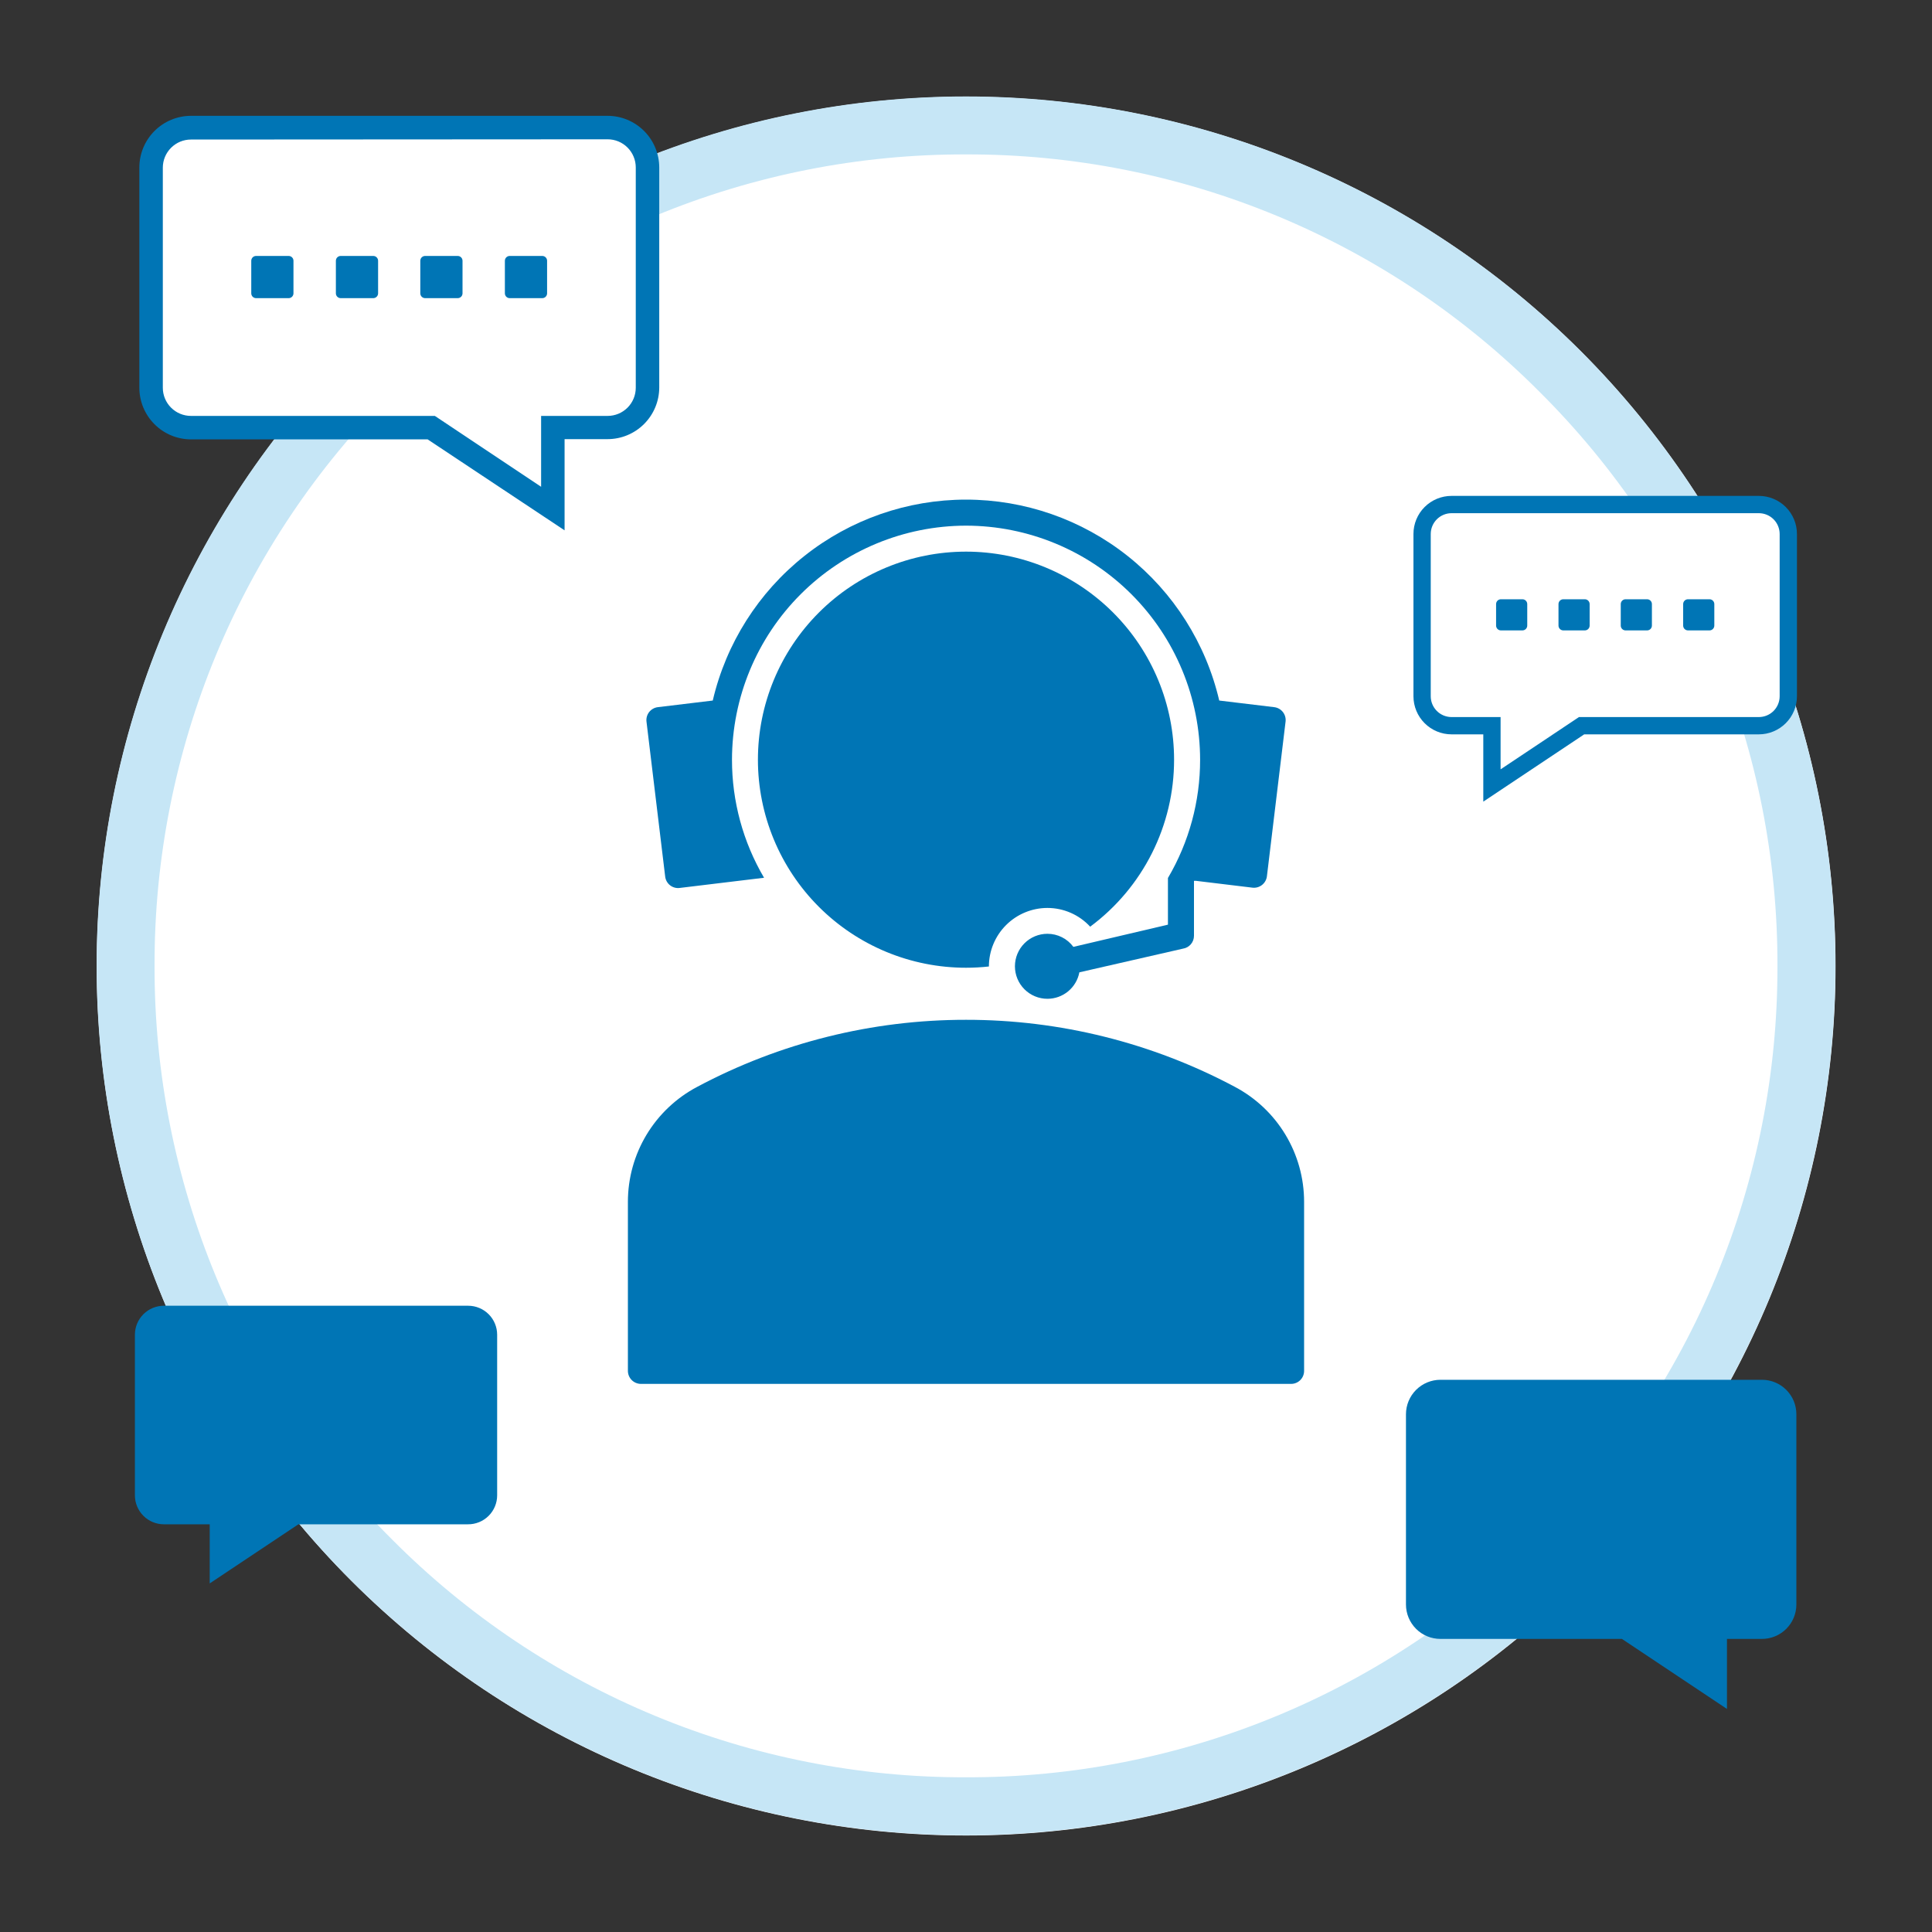 <svg width="100%" height="100%" viewBox="0 0 288 288" fill="none" xmlns="http://www.w3.org/2000/svg">
<rect x="0" y="0" width="288" height="288" fill="#333333" stroke="none"/>
<g clip-path="url(#clip0_1067_16592)">
<path d="M144.022 14.415C109.65 14.415 76.685 28.069 52.381 52.373C28.076 76.678 14.422 109.642 14.422 144.015C14.422 178.387 28.076 211.351 52.381 235.655C76.685 259.96 109.65 273.615 144.022 273.615C178.394 273.615 211.358 259.96 235.663 235.655C259.967 211.351 273.622 178.387 273.622 144.015C273.622 109.642 259.967 76.678 235.663 52.373C211.358 28.069 178.394 14.415 144.022 14.415Z" fill="white"/>
<path d="M144 23.018C159.892 22.976 175.634 26.086 190.317 32.167C204.999 38.249 218.329 47.182 229.536 58.45C240.802 69.656 249.734 82.985 255.815 97.666C261.895 112.347 265.004 128.088 264.96 143.978C265.004 159.87 261.895 175.612 255.815 190.294C249.734 204.977 240.802 218.307 229.536 229.514C218.329 240.781 204.998 249.713 190.316 255.793C175.634 261.874 159.891 264.982 144 264.938C128.11 264.982 112.368 261.874 97.687 255.793C83.006 249.713 69.677 240.781 58.471 229.514C47.204 218.307 38.271 204.977 32.189 190.295C26.107 175.613 22.997 159.87 23.04 143.978C22.997 128.088 26.107 112.346 32.189 97.665C38.27 82.984 47.204 69.655 58.471 58.45C69.677 47.182 83.005 38.249 97.687 32.167C112.368 26.085 128.109 22.976 144 23.018ZM144 14.378C109.628 14.378 76.664 28.033 52.359 52.337C28.054 76.642 14.4 109.606 14.4 143.978C14.4 178.35 28.054 211.315 52.359 235.62C76.664 259.924 109.628 273.578 144 273.578C178.372 273.578 211.336 259.924 235.641 235.62C259.946 211.315 273.6 178.35 273.6 143.978C273.6 109.606 259.946 76.642 235.641 52.337C211.336 28.033 178.372 14.378 144 14.378Z" fill="#C6E6F6"/>
<path d="M144 82.231C135.774 82.231 127.884 85.499 122.067 91.316C116.25 97.133 112.982 105.022 112.982 113.249C112.982 117.322 113.785 121.355 115.344 125.118C116.902 128.88 119.187 132.299 122.068 135.179C124.948 138.059 128.367 140.343 132.131 141.901C135.894 143.459 139.927 144.26 144 144.259C145.14 144.259 146.28 144.196 147.413 144.072C147.415 141.759 148.334 139.542 149.968 137.906C151.603 136.27 153.82 135.349 156.132 135.346C157.331 135.346 158.516 135.594 159.614 136.075C160.712 136.556 161.698 137.258 162.511 138.139C166.394 135.257 169.548 131.504 171.72 127.183C173.892 122.862 175.021 118.092 175.018 113.256C175.019 109.182 174.217 105.148 172.659 101.384C171.1 97.62 168.816 94.2 165.935 91.319C163.055 88.438 159.635 86.152 155.872 84.593C152.108 83.034 148.074 82.231 144 82.231Z" fill="#0075B5"/>
<path d="M189.943 105.415L181.75 104.429C179.758 95.91 174.945 88.315 168.092 82.878C161.239 77.44 152.748 74.479 144 74.477C135.252 74.479 126.761 77.44 119.908 82.878C113.055 88.315 108.242 95.91 106.25 104.429L98.064 105.415C97.811 105.445 97.566 105.526 97.344 105.651C97.122 105.776 96.927 105.943 96.769 106.144C96.612 106.345 96.496 106.574 96.428 106.82C96.36 107.066 96.341 107.322 96.372 107.575L99.158 130.673C99.188 130.926 99.267 131.171 99.392 131.394C99.517 131.617 99.684 131.812 99.885 131.97C100.086 132.127 100.316 132.243 100.562 132.311C100.808 132.379 101.065 132.397 101.318 132.365L109.721 131.35L113.897 130.846C110.763 125.514 109.112 119.441 109.116 113.256C109.125 104.005 112.804 95.135 119.345 88.592C125.887 82.05 134.756 78.369 144.007 78.358C153.259 78.369 162.128 82.05 168.669 88.592C175.21 95.135 178.889 104.005 178.898 113.256C178.904 119.44 177.256 125.513 174.125 130.846H174.355H174.103V137.837L160.006 141.149C159.559 140.544 158.976 140.051 158.305 139.713C157.633 139.374 156.891 139.197 156.139 139.198C154.854 139.198 153.621 139.708 152.713 140.617C151.804 141.526 151.294 142.758 151.294 144.043C151.294 145.328 151.804 146.561 152.713 147.47C153.621 148.378 154.854 148.889 156.139 148.889C157.268 148.888 158.361 148.494 159.23 147.774C160.099 147.053 160.689 146.052 160.898 144.943L176.335 141.415C176.794 141.346 177.212 141.115 177.515 140.764C177.818 140.412 177.984 139.964 177.984 139.5V131.306H178.294L186.696 132.322C187.207 132.383 187.721 132.239 188.125 131.922C188.53 131.605 188.793 131.14 188.856 130.63L191.642 107.532C191.693 107.027 191.543 106.522 191.226 106.126C190.908 105.73 190.447 105.475 189.943 105.415Z" fill="#0075B5"/>
<path d="M192.463 206.294C192.718 206.294 192.971 206.244 193.206 206.146C193.442 206.049 193.655 205.905 193.835 205.725C194.015 205.544 194.158 205.33 194.255 205.094C194.352 204.858 194.401 204.605 194.4 204.351V179.151C194.4 175.625 193.439 172.167 191.619 169.147C189.8 166.128 187.192 163.662 184.075 162.014C171.742 155.439 157.977 152.007 144 152.021C130.026 152.008 116.264 155.44 103.932 162.014C100.814 163.66 98.204 166.126 96.383 169.145C94.562 172.165 93.6 175.624 93.6 179.151V204.351C93.6 204.865 93.804 205.358 94.167 205.722C94.53 206.087 95.023 206.293 95.537 206.294H192.463Z" fill="#0075B5"/>
<path d="M74.11 222.905V198.965C74.11 197.819 73.654 196.72 72.844 195.91C72.034 195.1 70.935 194.645 69.79 194.645H24.43C23.284 194.645 22.185 195.1 21.375 195.91C20.565 196.72 20.11 197.819 20.11 198.965V222.905C20.11 224.051 20.565 225.149 21.375 225.959C22.185 226.769 23.284 227.225 24.43 227.225H31.262V236.038L44.482 227.225H69.754C70.324 227.23 70.89 227.121 71.418 226.906C71.946 226.691 72.427 226.374 72.832 225.972C73.237 225.571 73.558 225.093 73.777 224.566C73.997 224.04 74.11 223.475 74.11 222.905Z" fill="#0075B5"/>
<path d="M209.585 239.177V210.823C209.585 210.148 209.718 209.48 209.976 208.856C210.235 208.232 210.613 207.665 211.091 207.188C211.568 206.711 212.135 206.332 212.758 206.074C213.382 205.815 214.051 205.682 214.726 205.682H262.649C263.324 205.682 263.992 205.815 264.615 206.074C265.238 206.332 265.805 206.711 266.281 207.188C266.758 207.666 267.136 208.233 267.394 208.856C267.651 209.48 267.783 210.149 267.783 210.823V239.177C267.783 239.851 267.65 240.518 267.392 241.141C267.134 241.764 266.756 242.33 266.279 242.807C265.802 243.284 265.236 243.662 264.613 243.92C263.991 244.178 263.323 244.31 262.649 244.31H257.436V254.75L241.776 244.31H214.726C214.051 244.311 213.383 244.179 212.759 243.922C212.135 243.664 211.569 243.286 211.091 242.809C210.614 242.333 210.235 241.766 209.976 241.143C209.718 240.52 209.585 239.852 209.585 239.177Z" fill="#0075B5"/>
<path d="M22.507 57.766V24.962C22.507 23.385 23.134 21.872 24.249 20.757C25.364 19.642 26.877 19.015 28.454 19.015H90.561C92.139 19.015 93.651 19.642 94.767 20.757C95.882 21.872 96.509 23.385 96.509 24.962V57.766C96.509 59.343 95.882 60.855 94.767 61.971C93.651 63.086 92.139 63.713 90.561 63.713H82.397V75.787L64.281 63.713H28.454C26.877 63.713 25.364 63.086 24.249 61.971C23.134 60.855 22.507 59.343 22.507 57.766Z" fill="white"/>
<path d="M63.749 65.498H28.469C26.429 65.495 24.473 64.682 23.03 63.24C21.588 61.797 20.776 59.842 20.772 57.802V24.962C20.776 22.922 21.588 20.967 23.03 19.524C24.473 18.082 26.429 17.269 28.469 17.266H90.576C92.616 17.269 94.572 18.082 96.014 19.524C97.457 20.967 98.269 22.922 98.273 24.962V57.766C98.269 59.806 97.457 61.761 96.014 63.204C94.572 64.647 92.616 65.459 90.576 65.462H84.161V79.056L63.749 65.498ZM28.469 20.801C27.355 20.801 26.288 21.243 25.501 22.03C24.713 22.818 24.271 23.885 24.271 24.998V57.802C24.271 58.915 24.713 59.983 25.501 60.77C26.288 61.557 27.355 61.999 28.469 61.999H64.822L80.662 72.562V61.999H90.576C91.689 61.999 92.757 61.557 93.544 60.77C94.331 59.983 94.773 58.915 94.773 57.802V24.962C94.773 23.849 94.331 22.782 93.544 21.994C92.757 21.207 91.689 20.765 90.576 20.765L28.469 20.801Z" fill="#0075B5"/>
<path d="M75.981 44.446H80.834C81.232 44.446 81.554 44.123 81.554 43.726V38.873C81.554 38.475 81.232 38.153 80.834 38.153H75.981C75.584 38.153 75.261 38.475 75.261 38.873V43.726C75.261 44.123 75.584 44.446 75.981 44.446Z" fill="#0075B5"/>
<path d="M63.374 44.446H68.227C68.625 44.446 68.947 44.123 68.947 43.726V38.873C68.947 38.475 68.625 38.153 68.227 38.153H63.374C62.977 38.153 62.654 38.475 62.654 38.873V43.726C62.654 44.123 62.977 44.446 63.374 44.446Z" fill="#0075B5"/>
<path d="M50.789 44.446H55.642C56.039 44.446 56.362 44.123 56.362 43.726V38.873C56.362 38.475 56.039 38.153 55.642 38.153H50.789C50.391 38.153 50.069 38.475 50.069 38.873V43.726C50.069 44.123 50.391 44.446 50.789 44.446Z" fill="#0075B5"/>
<path d="M38.175 44.446H43.027C43.425 44.446 43.747 44.123 43.747 43.726V38.873C43.747 38.475 43.425 38.153 43.027 38.153H38.175C37.777 38.153 37.455 38.475 37.455 38.873V43.726C37.455 44.123 37.777 44.446 38.175 44.446Z" fill="#0075B5"/>
<path d="M266.58 103.802V79.603C266.58 79.028 266.467 78.457 266.246 77.925C266.026 77.393 265.703 76.91 265.296 76.503C264.889 76.096 264.405 75.773 263.873 75.552C263.341 75.332 262.771 75.219 262.195 75.219H216.375C215.799 75.219 215.229 75.332 214.697 75.552C214.165 75.773 213.681 76.096 213.274 76.503C212.867 76.91 212.544 77.393 212.324 77.925C212.103 78.457 211.99 79.028 211.99 79.603V103.802C211.99 104.965 212.452 106.081 213.274 106.903C214.096 107.725 215.212 108.187 216.375 108.187H222.401V117.094L235.764 108.187H262.195C262.771 108.187 263.341 108.074 263.873 107.854C264.405 107.633 264.889 107.31 265.296 106.903C265.703 106.496 266.026 106.012 266.246 105.48C266.467 104.948 266.58 104.378 266.58 103.802Z" fill="white"/>
<path d="M221.112 119.498V109.469H216.374C214.87 109.467 213.428 108.868 212.365 107.805C211.301 106.741 210.703 105.299 210.701 103.795V79.596C210.701 78.091 211.298 76.648 212.362 75.584C213.426 74.52 214.87 73.922 216.374 73.922H262.195C263.699 73.924 265.141 74.523 266.205 75.586C267.268 76.65 267.867 78.092 267.869 79.596V103.795C267.865 105.299 267.266 106.74 266.203 107.803C265.14 108.866 263.699 109.465 262.195 109.469H236.153L221.112 119.498ZM216.374 76.5C215.554 76.502 214.767 76.829 214.187 77.409C213.607 77.989 213.28 78.775 213.278 79.596V103.795C213.28 104.616 213.607 105.402 214.187 105.982C214.767 106.562 215.554 106.889 216.374 106.891H223.69V114.682L235.375 106.891H262.195C263.016 106.889 263.802 106.562 264.382 105.982C264.962 105.402 265.289 104.616 265.291 103.795V79.596C265.289 78.775 264.962 77.989 264.382 77.409C263.802 76.829 263.016 76.502 262.195 76.5H216.374Z" fill="#0075B5"/>
<path d="M226.944 89.33H223.74C223.342 89.33 223.02 89.653 223.02 90.05V93.254C223.02 93.652 223.342 93.974 223.74 93.974H226.944C227.342 93.974 227.664 93.652 227.664 93.254V90.05C227.664 89.653 227.342 89.33 226.944 89.33Z" fill="#0075B5"/>
<path d="M236.246 89.33H233.042C232.645 89.33 232.322 89.653 232.322 90.05V93.254C232.322 93.652 232.645 93.974 233.042 93.974H236.246C236.644 93.974 236.966 93.652 236.966 93.254V90.05C236.966 89.653 236.644 89.33 236.246 89.33Z" fill="#0075B5"/>
<path d="M245.527 89.33H242.323C241.925 89.33 241.603 89.653 241.603 90.05V93.254C241.603 93.652 241.925 93.974 242.323 93.974H245.527C245.925 93.974 246.247 93.652 246.247 93.254V90.05C246.247 89.653 245.925 89.33 245.527 89.33Z" fill="#0075B5"/>
<path d="M254.83 89.33H251.626C251.228 89.33 250.906 89.653 250.906 90.05V93.254C250.906 93.652 251.228 93.974 251.626 93.974H254.83C255.227 93.974 255.55 93.652 255.55 93.254V90.05C255.55 89.653 255.227 89.33 254.83 89.33Z" fill="#0075B5"/>
</g>
<defs>
<clipPath id="clip0_1067_16592">
<rect width="288" height="288" fill="white"/>
</clipPath>
</defs>
</svg>
